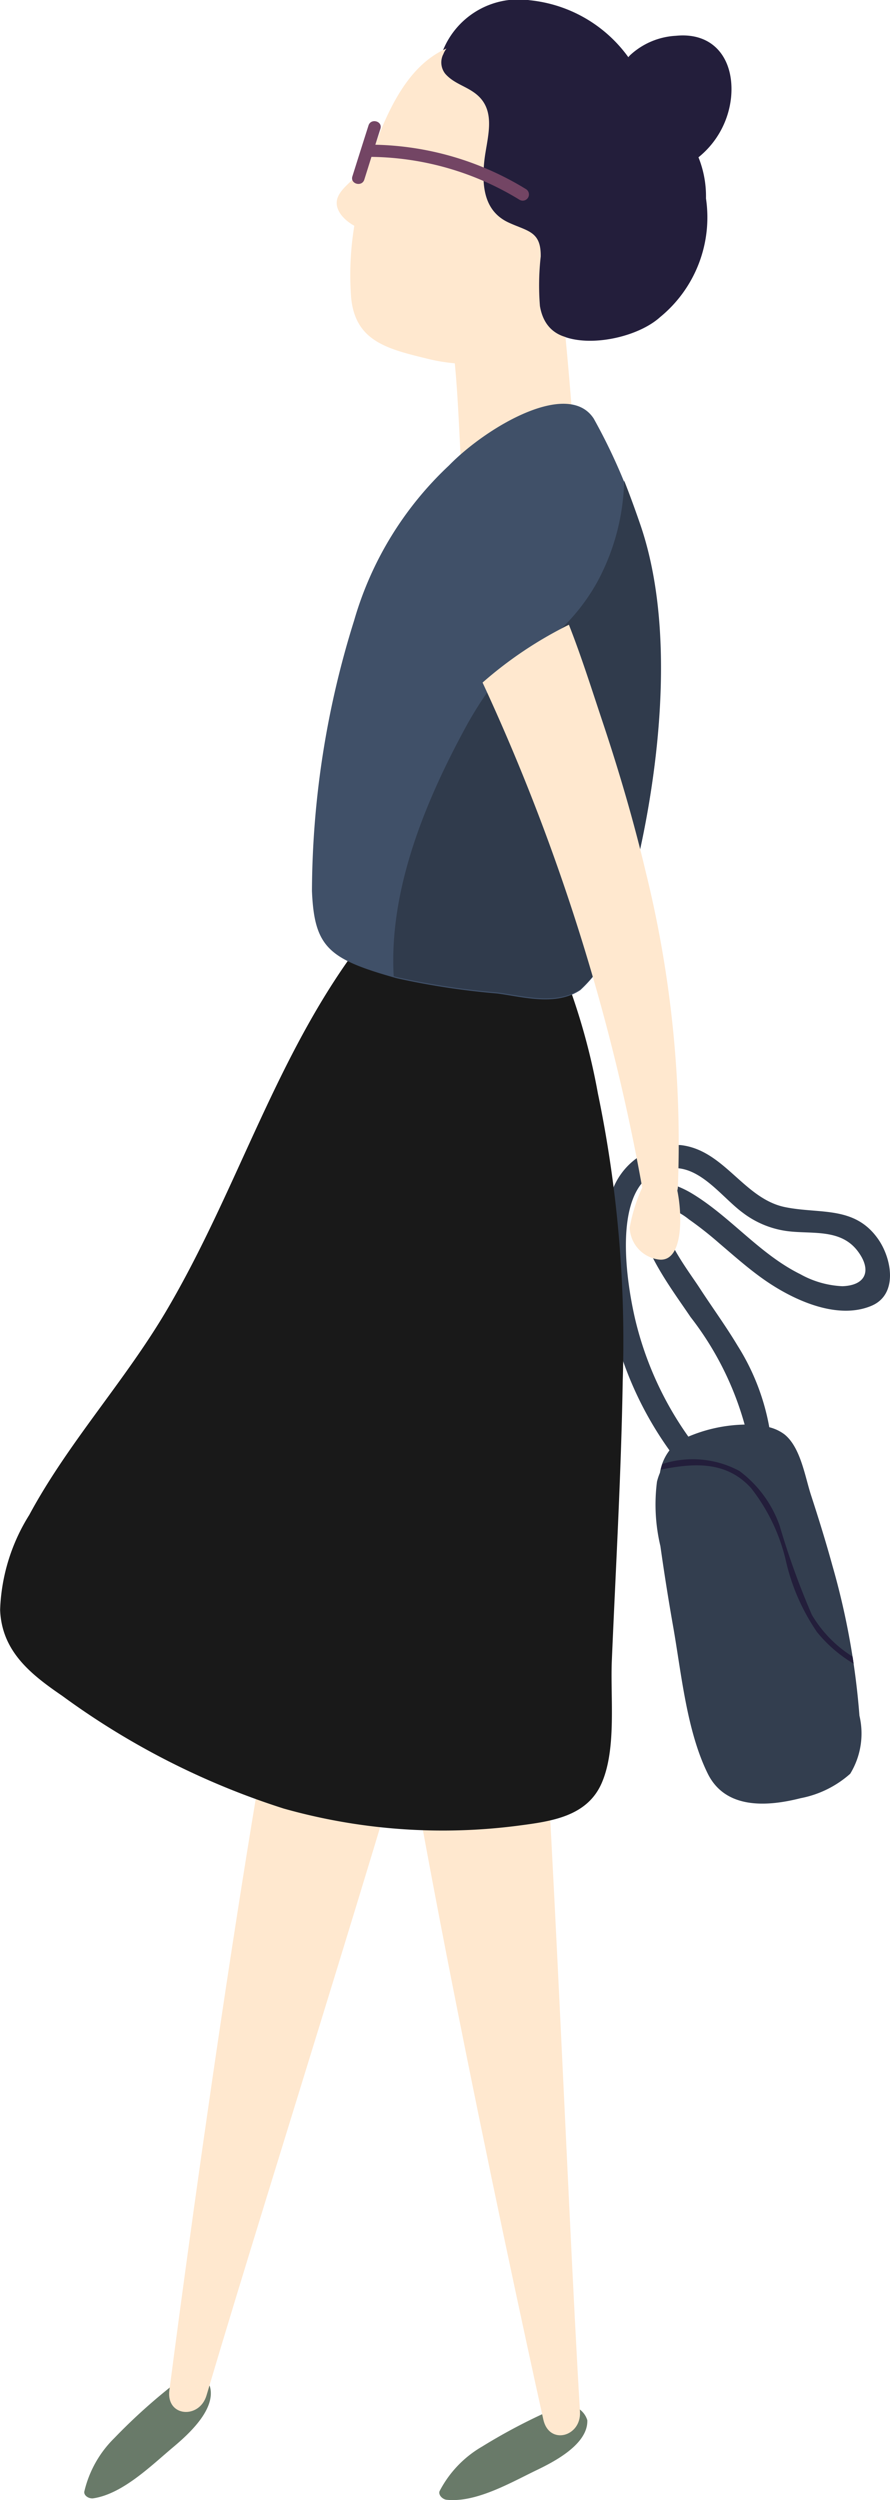 <svg xmlns="http://www.w3.org/2000/svg" width="37.352" height="104.814" viewBox="0 0 37.352 104.814">
  <g id="グループ_639" data-name="グループ 639" transform="translate(-337.648 -2555.075)">
    <g id="グループ_635" data-name="グループ 635" transform="translate(291.944 2551.5)">
      <path id="パス_583" data-name="パス 583" d="M875.125,429.739a4.369,4.369,0,0,0-.723-2.5,28.157,28.157,0,0,1-2.1-2.715,5.82,5.82,0,0,0-4.546-3.09,3.421,3.421,0,0,0-3.792,2.459,1,1,0,0,0,1.044,1.26,3.812,3.812,0,0,0-.219.653c-.475,2.006.415,3.023,1.534,4.541,1.138,1.543.861,3.5,2.266,4.839.992.943,3.538.5,4.61-.47A5.4,5.4,0,0,0,875.125,429.739Z" transform="translate(-799.792 -417.846)" fill="#231e3b"/>
      <path id="パス_584" data-name="パス 584" d="M891.045,534.234c-.988-1.408-2.445-1.039-3.906-1.338-1.733-.355-2.55-2.393-4.377-2.6a2.906,2.906,0,0,0-2.927,2.067,10.217,10.217,0,0,0,.128,5.731,14.824,14.824,0,0,0,2.326,5,2.069,2.069,0,0,0-.4.94,2.335,2.335,0,0,0-.125.375,7.521,7.521,0,0,0,.144,2.7q.238,1.688.534,3.367c.346,1.957.566,4.372,1.452,6.168.74,1.5,2.482,1.393,3.9,1.032a4.368,4.368,0,0,0,2.081-1.025,3.239,3.239,0,0,0,.387-2.432,31.55,31.55,0,0,0-1.137-6.3c-.272-.989-.576-1.968-.894-2.943-.257-.787-.437-2.006-1.116-2.552a1.767,1.767,0,0,0-.637-.3,9.553,9.553,0,0,0-1.325-3.41c-.5-.834-1.072-1.616-1.6-2.428-.479-.735-1.592-2.159-1.5-3.073.034-.341-.033-.309.4-.2a2.909,2.909,0,0,1,.656.4,15.184,15.184,0,0,1,1.27,1c.626.532,1.24,1.08,1.916,1.549,1.17.812,3.008,1.678,4.458,1.077C891.895,536.57,891.623,535.057,891.045,534.234Zm-1.5,1.978a3.986,3.986,0,0,1-1.769-.506c-1.7-.84-2.91-2.388-4.522-3.369-.833-.507-2.191-.935-2.258.511-.074,1.592,1.337,3.409,2.177,4.656a12.991,12.991,0,0,1,2.27,4.509,6.347,6.347,0,0,0-2.362.505,14.127,14.127,0,0,1-2.229-4.909c-.392-1.673-1.1-6.123,1.513-6.345,1.223-.1,2.124,1.226,3.005,1.871a3.926,3.926,0,0,0,1.9.772c1.025.125,2.222-.112,2.932.852C890.774,535.529,890.555,536.176,889.549,536.212Z" transform="translate(-808.488 -478.714)" fill="#333e4f"/>
      <path id="パス_585" data-name="パス 585" d="M833.87,650.37c-.921.773-2.11,1.95-3.343,2.135-.161.024-.391-.095-.377-.274a4.612,4.612,0,0,1,1.266-2.256,24.094,24.094,0,0,1,2.714-2.42.894.894,0,0,1,1.292.253C835.7,648.782,834.486,649.853,833.87,650.37Z" transform="translate(-780.91 -544.19)" fill="#697a69"/>
      <path id="パス_586" data-name="パス 586" d="M850.688,565.151c-2.547,9.6-8.137,26.983-10.889,36.284-.3,1-1.7.9-1.557-.218.981-7.561,3.889-28.726,6.087-37.462C845.969,564.091,849.045,564.822,850.688,565.151Z" transform="translate(-785.429 -497.431)" fill="#ffe8cf"/>
      <path id="パス_587" data-name="パス 587" d="M868.028,652.868c-1.083.521-2.527,1.366-3.767,1.239-.161-.016-.355-.188-.3-.358a4.609,4.609,0,0,1,1.785-1.872,24.178,24.178,0,0,1,3.229-1.672.894.894,0,0,1,1.189.566C870.2,651.783,868.754,652.519,868.028,652.868Z" transform="translate(-799.811 -545.731)" fill="#697a69"/>
      <path id="パス_588" data-name="パス 588" d="M864.391,564.971c.868,9.89,1.525,28.142,2.1,37.825.062,1.043-1.294,1.424-1.538.324-1.648-7.444-6.112-28.336-7.017-37.3C859.593,565.579,862.734,565.22,864.391,564.971Z" transform="translate(-796.447 -498.111)" fill="#ffe8cf"/>
      <path id="パス_589" data-name="パス 589" d="M865.651,456.77c-.119-1.645-.167-3.689-.333-5.322-.153-1.5-.179-2.96,1.17-3.34.776-.218,1.431-.146,1.806.535.581-.44,1.472-.194,1.593.951.134,1.272.245,2.549.346,3.825.041.524.154,1.5.227,2.421A2.849,2.849,0,0,1,865.651,456.77Z" transform="translate(-800.534 -432.706)" fill="#ffe8cf"/>
      <path id="パス_590" data-name="パス 590" d="M860.958,425.395c-2.8-.358-4.174,1.55-5.229,4.483a5.553,5.553,0,0,1-.624,1c-.254.32-.706.611-.868.989-.209.487.22.962.685,1.217a12.667,12.667,0,0,0-.132,3.026c.181,1.829,1.534,2.144,3.278,2.566a7.261,7.261,0,0,0,8.334-4.126C868.335,430.67,865.65,425.995,860.958,425.395Z" transform="translate(-794.348 -420.043)" fill="#ffe8cf"/>
      <path id="パス_591" data-name="パス 591" d="M848.264,526.88a51.116,51.116,0,0,0-1.043-12.087,27.444,27.444,0,0,0-1.375-4.923c.126-.792.128-1.559-.708-1.911-1.684-.708-3.832-.649-5.549-1.341a1.223,1.223,0,0,0-1.526.211c-.3.332-.339,1.089-.61,1.437-3.7,4.757-5.291,10.483-8.34,15.648-1.75,2.964-4.124,5.534-5.756,8.564a7.987,7.987,0,0,0-1.222,3.978c.068,1.74,1.283,2.7,2.609,3.606a32.339,32.339,0,0,0,9.293,4.724,24.61,24.61,0,0,0,9.868.714c1.358-.179,2.864-.377,3.477-1.782.631-1.444.359-3.58.426-5.139C847.973,534.681,848.2,530.781,848.264,526.88Z" transform="translate(-776.426 -465.389)" fill="#191919"/>
      <path id="パス_592" data-name="パス 592" d="M865.58,464.933a24.312,24.312,0,0,0-1.944-4.494c-1.084-1.663-4.514.362-6.078,1.968a14.344,14.344,0,0,0-3.979,6.5,38.308,38.308,0,0,0-1.769,11.338c.1,2.374.709,2.858,3.554,3.656a31.645,31.645,0,0,0,4.233.642c1.117.153,2.456.535,3.477-.143a5.607,5.607,0,0,0,1.62-2.7C865.291,480.249,867.722,471.177,865.58,464.933Z" transform="translate(-793.014 -439.315)" fill="#405068"/>
      <path id="パス_593" data-name="パス 593" d="M873.988,423.776a3.071,3.071,0,0,0-1.931.819,1.143,1.143,0,0,0-.078.091c-1.795-1.793-6.2-2.655-7.678-.294a.868.868,0,0,0-.079.16c-.007.013-.014.024-.02.038a.765.765,0,0,0,.1.776c.368.423.894.52,1.317.869.868.716.42,1.865.322,2.815-.1,1.01-.019,2.075,1.024,2.557.8.37,1.365.362,1.346,1.427a10.841,10.841,0,0,0-.033,2.072c.214,1.267,1.242,1.536,2.389,1.307a4.887,4.887,0,0,0,3.023-1.915,3.6,3.6,0,0,0,.075-3.315.915.915,0,0,0-.575-.418c0-.119,0-.238-.006-.353,0-.51.01-1.1,0-1.71.257.544.269.953.984.643a3.715,3.715,0,0,0,2.133-2.992C876.448,424.8,875.609,423.615,873.988,423.776Z" transform="translate(-799.914 -418.701)" fill="#231e3b"/>
      <path id="パス_594" data-name="パス 594" d="M862.942,435.791a12.592,12.592,0,0,0-6.317-1.858c.07-.224.142-.447.213-.671.1-.318-.4-.453-.5-.138q-.341,1.067-.677,2.136c-.1.318.4.452.5.137s.2-.637.3-.955a12.173,12.173,0,0,1,6.217,1.8A.259.259,0,0,0,862.942,435.791Z" transform="translate(-795.168 -424.29)" fill="#734564"/>
      <path id="パス_614" data-name="パス 614" d="M869.939,468.976c-.177-.515-.413-1.176-.681-1.853a9.341,9.341,0,0,1-1.107,4.211,8.3,8.3,0,0,1-2.028,2.438c-.4.318-.831.573-1.235.878-.422.318-.706.735-1.133,1.049-.02.015-.04.026-.06.04a16.426,16.426,0,0,0-1.049,1.651c-1.717,3.142-3.266,6.857-3.06,10.512l.137.039a31.635,31.635,0,0,0,4.233.642c1.117.153,2.456.535,3.477-.143a5.6,5.6,0,0,0,1.619-2.7C869.649,484.291,872.081,475.22,869.939,468.976Z" transform="translate(-797.359 -443.4)" fill="#303b4c"/>
      <path id="パス_615" data-name="パス 615" d="M876.245,504.553a.739.739,0,0,0,.023-.15,47.3,47.3,0,0,0-1.346-13.2c-.507-2.142-1.129-4.255-1.827-6.341-.444-1.328-.877-2.705-1.4-4.03a16.717,16.717,0,0,0-3.623,2.424,86.827,86.827,0,0,1,6.7,21.172,7.013,7.013,0,0,0-.526,1.68,1.4,1.4,0,0,0,1.16,1.327C876.481,507.647,876.474,505.642,876.245,504.553Z" transform="translate(-802.115 -451.065)" fill="#ffe8cf"/>
      <path id="パス_616" data-name="パス 616" d="M893.084,568.482a5.157,5.157,0,0,1-1.71-1.755,32.347,32.347,0,0,1-1.353-3.742,4.888,4.888,0,0,0-1.687-2.286,4.145,4.145,0,0,0-3.231-.291,2.205,2.205,0,0,0-.068.236h0c1.394-.283,2.755-.366,3.789.774a7.765,7.765,0,0,1,1.473,3.1,8.685,8.685,0,0,0,1.3,2.943,5.793,5.793,0,0,0,1.532,1.319C893.115,568.682,893.1,568.582,893.084,568.482Z" transform="translate(-811.599 -495.456)" fill="#231e3b"/>
    </g>
  </g>
</svg>
